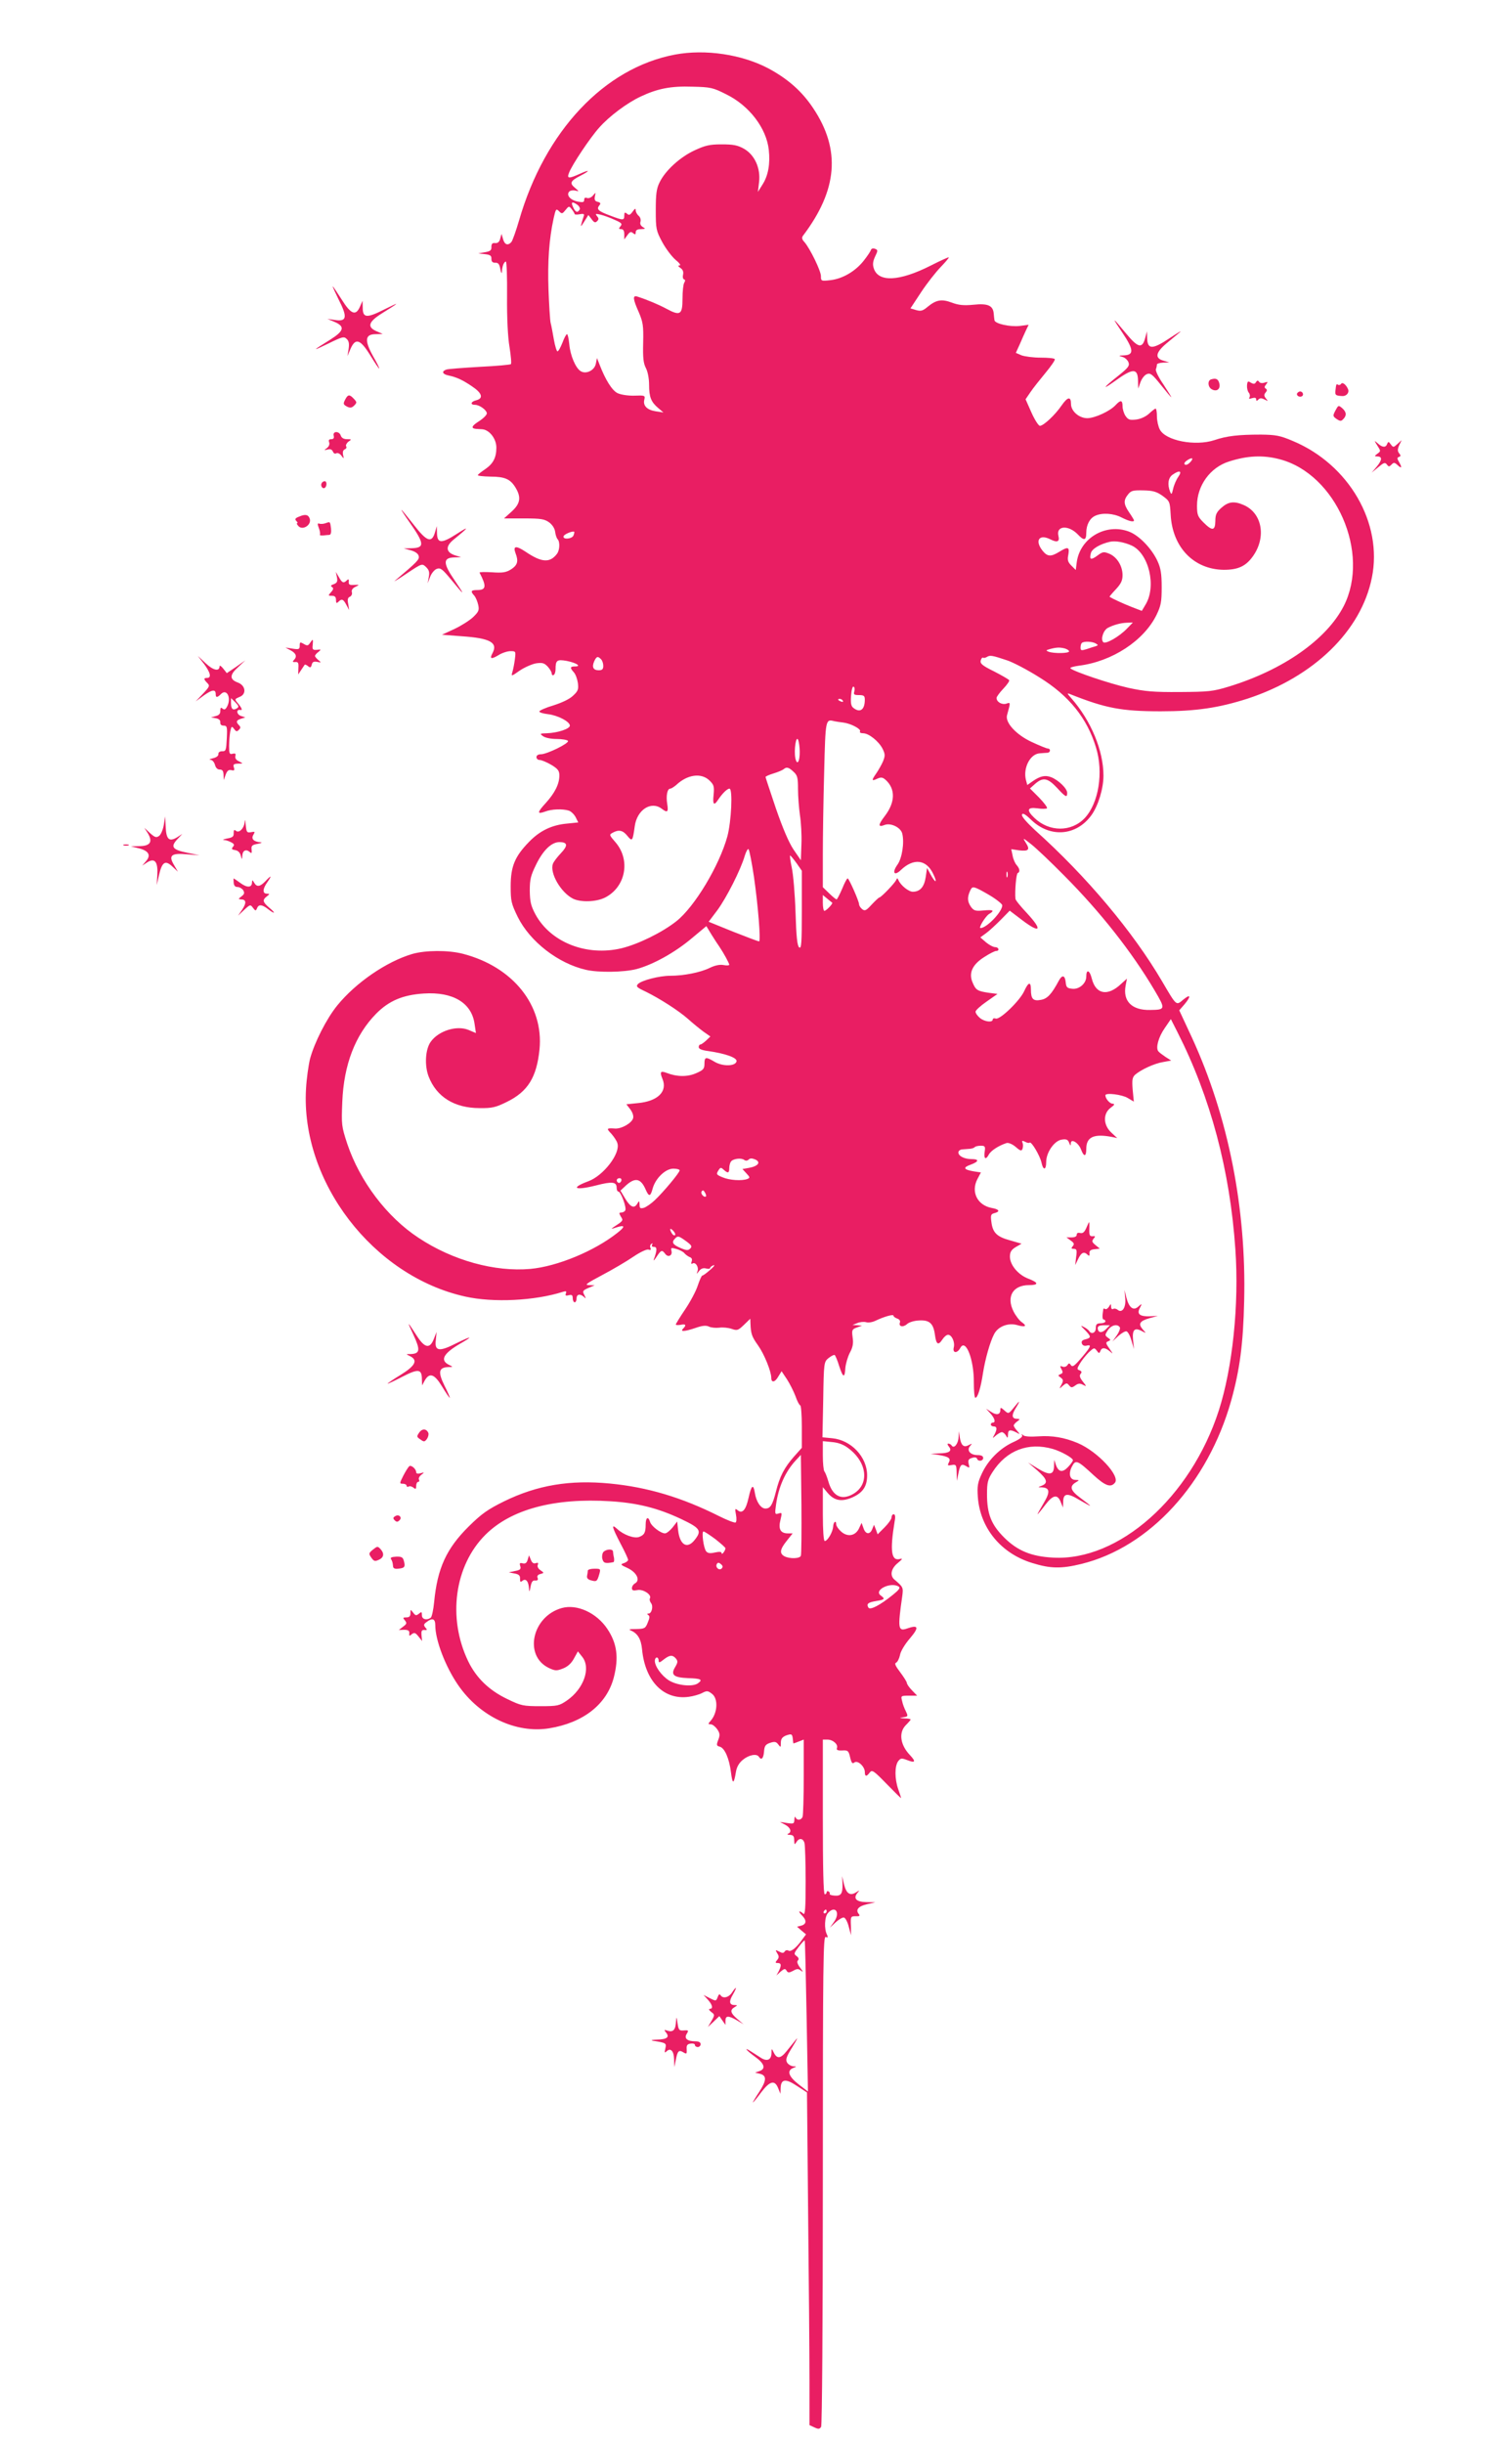 <?xml version="1.0" standalone="no"?>
<!DOCTYPE svg PUBLIC "-//W3C//DTD SVG 20010904//EN"
 "http://www.w3.org/TR/2001/REC-SVG-20010904/DTD/svg10.dtd">
<svg version="1.0" xmlns="http://www.w3.org/2000/svg"
 width="792pt" height="1280pt" viewBox="0 0 792 1280"
 preserveAspectRatio="xMidYMid meet">
<g transform="translate(0,1280) scale(0.1,-0.1)"
fill="#e91e63" stroke="none">
<path d="M3535 12514 c-370 -70 -681 -401 -816 -868 -16 -55 -34 -105 -40
-113 -18 -21 -36 -15 -44 15 l-8 27 -7 -25 c-4 -17 -13 -24 -26 -23 -15 2 -20
-4 -20 -20 1 -18 -6 -23 -34 -28 l-35 -6 35 -4 c28 -3 35 -8 34 -25 0 -14 6
-20 20 -20 16 1 22 -7 27 -34 4 -20 7 -26 8 -13 1 28 11 53 21 53 4 0 7 -82 6
-182 -1 -113 4 -215 13 -266 7 -45 11 -86 7 -89 -3 -3 -76 -10 -162 -14 -86
-5 -165 -11 -175 -14 -27 -9 -23 -24 9 -31 43 -9 74 -23 124 -57 53 -35 62
-63 23 -73 -29 -7 -34 -24 -7 -24 24 0 62 -28 62 -45 0 -8 -18 -26 -41 -41
-38 -24 -44 -37 -16 -40 7 0 22 -2 33 -2 38 -3 74 -50 74 -96 0 -53 -17 -85
-60 -114 -19 -13 -36 -26 -37 -30 -2 -4 27 -7 65 -8 77 0 105 -13 132 -57 31
-51 26 -84 -20 -126 l-40 -36 104 0 c90 0 108 -3 133 -21 17 -13 29 -32 31
-50 2 -16 8 -33 13 -38 13 -14 11 -58 -4 -77 -37 -48 -80 -45 -163 11 -51 34
-68 32 -54 -6 17 -43 11 -63 -22 -85 -27 -17 -45 -20 -101 -16 -37 2 -66 2
-65 -2 37 -71 35 -91 -12 -91 -33 0 -37 -6 -16 -29 8 -9 17 -31 21 -49 6 -28
2 -36 -27 -64 -18 -17 -62 -45 -98 -62 l-65 -30 104 -8 c148 -10 190 -33 161
-88 -17 -31 -7 -34 31 -11 19 12 47 21 63 21 28 0 28 -1 23 -42 -3 -24 -9 -54
-13 -67 -7 -24 -6 -24 38 7 25 17 64 34 85 38 34 5 44 2 62 -17 11 -12 21 -29
21 -36 0 -8 5 -11 10 -8 6 3 10 17 10 30 0 47 7 53 58 44 51 -10 80 -29 44
-29 -26 0 -28 -7 -6 -31 9 -10 18 -35 21 -56 4 -33 1 -42 -25 -66 -18 -18 -59
-37 -103 -51 -41 -12 -74 -27 -74 -32 0 -5 20 -11 45 -14 52 -6 115 -39 115
-60 0 -17 -64 -38 -120 -40 -37 -1 -39 -2 -21 -15 12 -9 42 -15 72 -15 29 0
56 -5 59 -10 8 -12 -110 -70 -142 -70 -14 0 -23 -6 -23 -15 0 -8 7 -15 17 -15
9 0 36 -11 60 -25 35 -21 43 -31 43 -56 0 -45 -24 -92 -71 -144 -46 -50 -47
-61 -3 -45 33 13 91 15 123 5 11 -3 28 -19 36 -34 l14 -28 -58 -6 c-80 -7
-143 -37 -200 -96 -74 -76 -96 -128 -96 -232 0 -78 3 -91 37 -161 64 -129 212
-244 358 -277 66 -15 197 -13 264 4 86 23 200 86 288 160 l78 65 26 -43 c14
-23 34 -53 43 -66 21 -31 50 -84 51 -93 0 -4 -13 -5 -29 -2 -20 4 -45 -1 -74
-15 -49 -24 -136 -41 -207 -41 -56 0 -149 -24 -168 -43 -12 -13 -7 -18 40 -40
75 -37 172 -99 223 -144 23 -21 59 -50 79 -65 l37 -26 -22 -21 c-13 -12 -26
-21 -31 -21 -4 0 -8 -6 -8 -14 0 -9 17 -16 48 -20 91 -13 154 -35 150 -54 -5
-26 -71 -28 -114 -3 -47 28 -54 27 -54 -10 0 -26 -6 -33 -43 -49 -45 -20 -100
-20 -154 1 -34 13 -38 6 -23 -31 28 -66 -25 -118 -131 -127 l-58 -6 21 -27
c12 -17 18 -35 14 -47 -8 -25 -60 -55 -94 -53 -45 3 -47 1 -20 -27 14 -16 29
-38 32 -50 17 -53 -73 -170 -152 -199 -97 -36 -71 -50 40 -22 85 22 108 19
108 -12 0 -11 4 -20 9 -20 13 0 45 -86 36 -99 -3 -6 -13 -11 -21 -11 -12 0
-12 -3 -2 -21 14 -21 13 -22 -39 -56 -14 -10 -12 -10 15 -1 47 15 49 5 5 -29
-120 -95 -314 -175 -454 -188 -186 -17 -408 44 -587 163 -166 109 -307 296
-373 492 -30 92 -31 99 -26 220 8 195 68 350 177 461 67 68 140 99 250 106
153 10 251 -49 266 -160 l7 -47 -38 16 c-62 26 -158 -4 -199 -62 -28 -39 -33
-123 -11 -181 41 -107 135 -166 267 -166 66 -1 85 4 142 32 111 54 157 129
172 275 23 231 -139 433 -401 501 -77 20 -197 19 -266 -1 -135 -40 -295 -150
-392 -269 -57 -70 -120 -195 -143 -280 -8 -33 -18 -103 -21 -156 -29 -486 351
-982 834 -1089 147 -33 365 -22 512 25 16 5 20 3 15 -9 -4 -11 0 -13 15 -9 16
4 21 1 21 -16 0 -11 5 -21 10 -21 6 0 10 9 10 20 0 23 19 26 39 8 11 -11 11
-9 2 10 -11 20 -9 24 21 37 l33 14 -30 1 c-25 0 -13 9 70 53 55 29 128 72 163
96 37 25 70 40 79 37 11 -4 14 -2 10 9 -4 8 -1 17 5 21 7 4 8 3 4 -4 -4 -7 -1
-12 10 -12 17 0 16 -18 -1 -65 -4 -11 2 -5 14 13 24 37 29 38 46 15 15 -20 39
-8 32 17 -4 16 -1 17 27 9 17 -5 36 -15 41 -22 6 -7 18 -16 27 -20 12 -4 15
-12 11 -23 -4 -11 -2 -15 4 -11 16 10 34 -18 27 -39 -6 -18 -6 -18 8 0 10 13
22 17 37 13 11 -3 21 -2 21 3 0 4 8 11 18 14 9 3 1 -8 -18 -24 -19 -17 -37
-30 -41 -30 -4 0 -14 -23 -24 -52 -9 -29 -39 -85 -66 -125 -27 -40 -49 -76
-49 -79 0 -4 11 -4 25 -2 27 6 32 -1 13 -20 -17 -17 7 -16 66 4 34 12 54 14
69 7 12 -6 36 -8 54 -6 18 3 47 0 65 -6 29 -10 34 -9 65 21 l33 32 1 -25 c2
-54 7 -69 40 -115 32 -45 69 -136 69 -170 0 -26 19 -24 36 6 l18 29 28 -42
c15 -23 35 -63 45 -89 9 -27 21 -48 25 -48 4 0 8 -50 8 -111 l0 -111 -41 -46
c-51 -58 -75 -104 -95 -185 -18 -70 -29 -87 -55 -87 -24 0 -48 36 -55 82 -8
49 -18 41 -33 -26 -14 -64 -33 -85 -57 -65 -14 11 -15 9 -9 -23 4 -20 3 -38
-2 -41 -5 -3 -44 12 -86 33 -195 98 -375 152 -573 171 -208 20 -379 -8 -553
-93 -87 -43 -118 -65 -186 -132 -117 -116 -164 -219 -181 -396 -4 -41 -12 -78
-18 -82 -22 -15 -46 -8 -46 13 0 19 -2 20 -16 8 -14 -11 -18 -10 -30 6 -14 18
-14 18 -14 -3 0 -16 -6 -22 -21 -22 -19 0 -20 -2 -8 -16 11 -14 10 -18 -10
-33 l-22 -17 28 1 c21 0 28 -5 27 -18 -2 -15 1 -16 13 -5 13 10 19 8 35 -12
l19 -24 -3 30 c-2 23 1 29 15 28 15 -2 16 1 5 13 -10 12 -9 18 7 29 30 23 45
17 45 -17 0 -78 53 -217 120 -314 113 -164 303 -254 476 -226 179 29 302 125
339 266 27 105 17 179 -34 255 -56 84 -159 131 -238 109 -155 -43 -201 -248
-70 -313 34 -16 42 -17 75 -4 24 9 44 26 58 52 l21 38 23 -29 c46 -58 8 -167
-80 -228 -41 -28 -49 -30 -139 -30 -90 0 -101 2 -173 37 -97 46 -164 112 -206
199 -109 227 -71 500 90 661 134 134 361 195 657 176 142 -9 248 -36 369 -93
101 -48 109 -61 71 -109 -39 -50 -78 -28 -87 50 l-5 46 -24 -31 c-14 -17 -31
-31 -40 -31 -22 0 -71 37 -78 60 -10 32 -23 23 -23 -14 0 -42 -7 -55 -35 -65
-25 -9 -81 11 -114 42 -33 30 -28 11 17 -76 22 -41 40 -80 40 -86 0 -5 -10
-13 -22 -17 -20 -6 -18 -9 20 -26 48 -23 67 -64 38 -80 -9 -5 -16 -16 -16 -25
0 -12 7 -14 29 -10 30 6 77 -25 65 -44 -3 -5 0 -16 6 -24 13 -16 4 -55 -13
-55 -8 0 -9 -3 -1 -8 8 -5 7 -16 -3 -39 -12 -31 -17 -33 -61 -34 -34 0 -42 -2
-27 -8 35 -15 53 -45 58 -98 16 -168 114 -267 245 -249 23 3 55 12 70 20 25
13 30 12 51 -4 34 -25 30 -101 -7 -142 -14 -16 -14 -18 1 -18 9 0 24 -12 34
-26 14 -21 15 -31 5 -56 -10 -26 -9 -31 8 -35 26 -7 50 -62 59 -136 8 -63 15
-62 26 5 4 24 16 46 36 62 31 26 73 34 84 16 13 -20 24 -9 27 27 2 30 8 38 32
46 24 8 32 6 43 -9 12 -16 13 -16 13 9 0 20 7 30 26 38 31 11 34 9 37 -20 1
-11 2 -21 3 -21 2 0 14 4 28 10 l26 10 0 -194 c0 -107 -3 -201 -6 -210 -7 -19
-30 -21 -37 -3 -3 6 -6 1 -6 -12 -1 -22 -4 -23 -38 -18 l-38 6 28 -15 c28 -15
36 -39 15 -47 -7 -3 -3 -6 10 -6 17 -1 22 -7 22 -28 1 -24 2 -25 11 -11 14 25
36 22 43 -4 3 -13 6 -104 6 -202 0 -140 -3 -177 -12 -168 -7 7 -16 12 -20 12
-4 0 1 -9 12 -20 26 -26 25 -46 -2 -54 l-23 -6 23 -20 24 -20 -20 -27 c-30
-43 -59 -66 -72 -58 -7 4 -16 2 -20 -5 -6 -9 -12 -9 -29 0 -20 10 -21 10 -10
-9 10 -15 10 -23 0 -35 -11 -13 -11 -16 3 -16 19 0 20 -13 5 -43 l-12 -22 22
20 c19 16 24 17 31 5 7 -12 13 -12 34 -1 21 12 28 12 43 0 11 -9 10 -4 -5 15
-15 20 -19 33 -13 39 7 7 5 14 -6 23 -16 11 -15 15 11 49 15 20 29 35 31 33 2
-2 6 -180 10 -397 l7 -394 -48 37 c-53 41 -64 72 -30 86 20 8 20 9 1 9 -11 1
-25 9 -32 19 -9 16 -5 30 28 83 22 35 30 53 19 39 -11 -14 -34 -42 -50 -62
-32 -40 -51 -41 -68 -5 -10 21 -11 21 -11 -6 -1 -35 -24 -44 -56 -23 -14 9
-36 23 -50 32 -43 28 -27 7 20 -27 49 -35 58 -63 23 -75 l-23 -8 25 -6 c37 -9
36 -35 -4 -96 -20 -30 -34 -54 -32 -54 2 0 22 24 44 54 46 60 71 65 89 18 l11
-27 1 31 c2 47 26 50 86 10 l52 -34 6 -639 c4 -351 7 -743 7 -871 l0 -232 26
-12 c21 -10 27 -9 35 3 5 8 9 539 9 1293 0 1141 2 1278 15 1272 12 -4 13 -2 7
12 -16 30 -13 95 5 114 38 42 66 2 32 -46 l-22 -31 31 29 c17 15 36 26 43 24
8 -3 19 -24 25 -49 l12 -44 -1 50 c-2 48 -1 50 25 50 21 -1 24 2 16 12 -18 22
-1 41 44 51 l43 10 -48 1 c-52 1 -69 19 -46 48 13 15 12 15 -7 3 -32 -20 -51
-6 -63 42 l-10 43 2 -40 c1 -52 -7 -65 -42 -62 -16 1 -27 5 -25 9 2 4 0 9 -6
13 -5 3 -10 1 -10 -4 0 -6 -4 -11 -10 -11 -7 0 -10 142 -10 405 l0 405 24 0
c29 0 57 -25 50 -44 -4 -10 3 -14 27 -13 30 2 34 -1 42 -36 7 -30 12 -35 22
-27 17 14 55 -21 55 -50 0 -25 9 -25 26 -2 12 15 20 10 89 -61 41 -42 75 -76
75 -73 0 2 -7 23 -15 46 -19 54 -19 120 -1 146 13 17 18 18 47 7 43 -17 48 -9
16 25 -52 54 -61 119 -22 158 14 14 25 27 25 29 0 3 -15 6 -32 6 -29 2 -30 2
-7 6 26 4 26 5 14 31 -8 15 -17 39 -20 55 -7 26 -6 27 36 27 l43 0 -27 28
c-15 15 -27 33 -27 39 0 5 -16 31 -35 56 -25 33 -31 46 -21 50 7 3 16 21 20
39 3 20 26 58 53 89 49 58 44 72 -18 50 -45 -15 -47 3 -23 170 6 46 5 48 -41
87 -25 21 -18 58 18 87 24 20 27 25 11 21 -46 -13 -53 43 -28 196 5 25 3 38
-5 38 -6 0 -11 -7 -11 -16 0 -9 -16 -32 -36 -52 l-37 -37 -9 25 -10 25 -9 -22
c-12 -31 -35 -29 -46 4 l-10 28 -14 -30 c-19 -39 -61 -46 -95 -14 -13 12 -24
28 -24 36 0 24 -15 13 -16 -12 -2 -28 -29 -75 -44 -75 -6 0 -10 56 -10 141 l0
141 25 -30 c35 -41 73 -48 129 -24 56 25 78 58 78 116 0 96 -83 184 -182 194
l-52 5 4 197 c3 196 4 198 28 218 14 11 28 18 32 16 4 -3 15 -29 24 -59 20
-61 29 -64 32 -8 2 21 12 56 23 78 16 29 20 50 15 82 -5 38 -3 42 22 51 l27
10 -25 2 -25 1 25 10 c13 6 34 8 46 5 13 -4 35 0 51 8 44 21 93 35 93 26 0 -5
9 -11 19 -15 11 -3 18 -12 15 -20 -9 -22 16 -28 37 -9 11 10 38 18 64 19 54 3
74 -16 82 -74 7 -52 17 -59 39 -26 9 14 22 25 30 25 19 0 37 -38 30 -66 -8
-31 18 -33 34 -3 28 52 72 -60 71 -181 0 -44 3 -80 8 -80 12 0 28 50 40 130
12 75 37 163 58 203 20 40 73 61 120 48 44 -13 55 -6 25 15 -12 8 -32 34 -43
56 -39 77 -4 138 81 138 52 0 51 13 -4 34 -53 20 -96 72 -96 115 0 24 7 36 30
50 l31 18 -59 17 c-70 19 -92 40 -99 96 -5 36 -3 42 16 47 31 8 26 20 -14 27
-75 14 -110 83 -76 150 l19 36 -39 6 c-52 9 -57 20 -14 35 43 16 45 29 4 29
-38 0 -69 16 -69 35 0 8 10 16 23 16 12 1 29 2 39 3 9 1 20 4 24 9 4 4 18 7
32 7 21 0 24 -4 20 -30 -6 -38 5 -47 21 -17 11 21 51 47 93 61 10 3 30 -5 48
-20 25 -22 31 -23 36 -10 3 9 4 23 0 31 -4 12 -2 13 13 6 10 -6 21 -8 24 -5 9
9 54 -68 62 -103 9 -44 25 -42 25 2 0 50 43 112 82 117 23 4 32 0 38 -16 7
-18 9 -18 9 -3 1 27 41 2 54 -34 15 -39 27 -37 27 5 0 62 40 80 134 62 l28 -6
-31 29 c-43 40 -44 100 -3 130 20 15 23 20 10 21 -15 0 -38 27 -38 44 0 15 88
4 117 -14 l32 -19 -6 62 c-4 52 -2 65 13 79 32 27 99 58 145 66 l44 8 -30 19
c-16 11 -34 24 -38 30 -14 18 1 74 34 121 l32 47 35 -69 c173 -341 275 -724
303 -1138 20 -288 -15 -620 -87 -843 -147 -455 -525 -790 -869 -770 -113 6
-186 36 -256 106 -67 67 -89 123 -89 226 0 61 4 77 29 116 73 114 187 158 316
121 44 -13 105 -47 105 -59 0 -5 -11 -20 -25 -35 -29 -31 -50 -28 -64 10 l-9
27 -1 -33 c-1 -46 -23 -50 -84 -13 l-52 32 48 -41 c52 -46 58 -66 25 -80 -23
-9 -23 -9 -2 -9 44 -2 46 -24 10 -84 -19 -32 -33 -57 -31 -57 1 0 20 22 40 49
41 54 65 58 82 13 l11 -27 1 31 c1 45 22 47 85 9 31 -18 56 -32 56 -30 0 2
-23 20 -50 40 -53 39 -60 61 -25 82 20 12 20 12 -2 13 -29 0 -38 32 -18 70 19
37 28 34 113 -45 61 -56 90 -67 112 -40 29 35 -91 164 -195 208 -69 29 -134
40 -205 35 -43 -3 -73 -1 -81 6 -9 8 -10 8 -5 -1 4 -7 -14 -21 -48 -36 -69
-32 -131 -94 -163 -164 -22 -47 -25 -66 -21 -123 12 -162 121 -295 284 -345
96 -30 153 -31 259 -5 357 88 662 422 784 855 45 162 63 296 68 522 12 485
-83 964 -273 1378 l-67 144 27 31 c36 43 33 57 -6 25 -38 -32 -34 -35 -111 96
-152 259 -394 548 -666 792 -45 42 -71 72 -68 81 4 10 18 2 49 -28 99 -95 236
-84 315 25 36 50 63 140 63 207 0 131 -65 288 -169 406 -22 25 -23 28 -6 21
186 -74 269 -90 475 -90 185 0 304 18 454 66 348 114 596 355 652 634 58 285
-120 593 -415 716 -66 28 -88 32 -166 33 -119 0 -179 -7 -244 -29 -100 -33
-256 -3 -286 56 -8 15 -15 46 -15 69 0 22 -3 40 -7 40 -4 0 -19 -12 -34 -26
-16 -15 -43 -28 -67 -31 -33 -4 -42 -2 -56 18 -9 13 -16 36 -16 51 0 33 -10
35 -36 7 -29 -32 -109 -69 -149 -69 -43 0 -85 37 -85 74 0 41 -17 39 -49 -7
-34 -50 -95 -107 -114 -107 -7 0 -27 31 -44 69 l-31 70 26 38 c14 21 50 66 79
101 29 35 51 67 48 71 -2 5 -36 8 -74 8 -38 0 -83 6 -100 12 l-30 13 21 46
c11 26 26 59 33 74 l13 27 -46 -6 c-53 -6 -131 12 -133 30 -1 7 -3 23 -4 36
-4 41 -31 53 -106 45 -52 -5 -78 -2 -113 11 -53 20 -82 15 -126 -21 -26 -22
-36 -25 -61 -18 l-30 9 56 85 c31 47 77 105 101 130 24 25 44 48 44 52 0 3
-44 -17 -97 -44 -163 -82 -272 -87 -296 -14 -7 21 -5 37 7 63 15 31 15 34 -1
40 -10 4 -19 1 -21 -6 -2 -7 -18 -31 -36 -54 -43 -56 -110 -96 -174 -104 -51
-6 -52 -5 -52 21 0 28 -58 146 -87 179 -12 12 -14 22 -8 31 183 241 200 452
54 670 -58 87 -130 151 -231 206 -140 75 -333 104 -493 74z m269 -208 c121
-59 211 -178 223 -291 8 -73 -3 -134 -32 -180 l-25 -40 6 51 c9 73 -23 143
-79 175 -34 19 -56 23 -118 23 -63 0 -86 -6 -142 -32 -75 -35 -152 -105 -182
-167 -16 -32 -20 -60 -20 -145 0 -100 2 -108 34 -168 19 -35 51 -77 70 -93 20
-16 29 -29 21 -29 -10 0 -9 -4 5 -14 12 -8 16 -20 13 -34 -3 -12 -1 -23 5 -25
7 -2 7 -8 1 -18 -5 -8 -9 -45 -9 -84 0 -83 -12 -91 -84 -52 -41 22 -100 47
-153 64 -25 8 -23 -13 8 -82 22 -52 25 -70 23 -159 -2 -79 1 -108 14 -133 10
-19 17 -55 17 -88 0 -64 10 -90 48 -122 l27 -23 -40 6 c-46 7 -68 30 -60 61 5
22 3 23 -52 21 -33 -1 -71 5 -88 13 -29 14 -64 70 -95 151 l-13 33 -6 -30 c-7
-35 -51 -56 -79 -39 -27 16 -55 83 -60 141 -3 29 -8 53 -12 53 -4 0 -15 -20
-24 -45 -10 -25 -21 -45 -26 -45 -4 0 -13 28 -19 63 -6 34 -13 73 -17 87 -3
14 -8 93 -11 175 -5 145 3 262 27 372 11 49 13 52 28 37 15 -15 17 -15 34 6
18 22 19 22 33 4 8 -10 15 -22 15 -25 0 -3 12 -4 27 -1 20 4 25 1 21 -9 -3 -8
-8 -25 -12 -39 -6 -20 -3 -18 14 9 l22 35 17 -22 c13 -18 19 -20 29 -10 9 9 9
15 -1 26 -10 13 -8 14 18 8 17 -4 50 -16 74 -27 37 -16 42 -21 31 -34 -10 -12
-10 -15 4 -15 11 0 16 -9 16 -27 l0 -27 16 22 c13 18 19 21 30 11 11 -9 14 -8
14 5 0 11 9 16 28 16 23 1 25 2 9 11 -11 7 -16 17 -12 28 3 10 -1 24 -10 31
-8 7 -15 20 -15 28 0 12 -4 11 -16 -6 -13 -18 -19 -21 -30 -11 -11 9 -14 7
-14 -10 0 -26 -6 -26 -74 0 -62 23 -73 33 -57 53 9 10 7 15 -8 19 -15 3 -18
11 -15 28 5 23 5 23 -10 5 -8 -10 -22 -16 -31 -13 -10 4 -15 1 -15 -10 0 -12
-7 -14 -32 -9 -39 7 -63 33 -47 52 5 6 20 9 32 6 22 -5 21 -5 -2 15 -29 24
-23 36 30 63 52 27 50 34 -3 10 -60 -27 -70 -26 -57 6 15 40 110 183 158 236
53 60 146 129 216 162 89 42 159 56 272 52 95 -2 108 -5 177 -40z m-779 -579
c10 -8 15 -19 11 -25 -11 -18 -22 -14 -34 13 -13 28 -5 32 23 12z m3678 -1332
c295 -77 476 -491 336 -768 -90 -176 -318 -336 -604 -423 -82 -25 -105 -27
-255 -28 -138 -1 -182 3 -270 22 -98 22 -285 85 -303 102 -5 4 16 10 45 14
174 22 340 131 406 266 23 48 27 67 27 145 0 71 -5 100 -22 137 -30 65 -96
134 -149 154 -121 46 -257 -33 -274 -161 l-5 -40 -23 23 c-18 18 -22 29 -16
57 7 41 -1 44 -48 15 -44 -27 -62 -25 -87 6 -42 53 -18 89 40 60 37 -19 51
-13 43 18 -13 54 53 58 102 7 32 -34 44 -32 44 9 0 41 18 76 47 89 37 17 95
13 138 -9 37 -19 65 -26 65 -15 0 2 -11 21 -25 41 -30 44 -31 64 -6 95 16 20
26 22 80 21 51 -1 70 -7 101 -29 37 -27 38 -30 42 -98 9 -171 121 -287 278
-289 76 0 117 19 155 74 69 100 45 225 -52 266 -49 21 -79 17 -115 -15 -26
-23 -32 -36 -32 -70 -1 -51 -16 -53 -62 -7 -30 30 -34 40 -34 88 0 105 69 200
167 231 96 31 179 35 266 12z m-468 -15 c-10 -11 -22 -17 -28 -13 -6 4 -3 12
8 20 28 20 41 16 20 -7z m-63 -77 c-11 -16 -23 -44 -27 -63 -7 -30 -9 -32 -16
-15 -15 38 -10 73 13 89 37 26 52 20 30 -11z m-3168 -307 c-7 -19 -58 -23 -52
-4 4 11 48 29 56 23 1 -1 0 -10 -4 -19z m2924 -53 c90 -42 131 -214 72 -310
l-19 -32 -52 20 c-44 17 -107 46 -117 54 -1 1 14 19 33 39 27 29 35 46 35 74
0 48 -29 95 -69 112 -29 12 -35 11 -62 -9 -35 -26 -44 -22 -35 12 5 23 50 49
101 60 27 6 73 -2 113 -20z m-24 -434 c-41 -43 -113 -84 -125 -72 -15 15 0 62
24 75 31 16 68 26 101 27 l30 1 -30 -31z m-164 -79 c13 -8 13 -9 0 -14 -8 -2
-30 -9 -47 -15 -29 -9 -33 -8 -33 8 0 10 3 21 7 24 9 10 56 8 73 -3z m-162
-26 c12 -4 22 -10 22 -15 0 -11 -80 -12 -107 -2 -16 6 -15 8 7 14 33 9 51 10
78 3z m-303 -62 c33 -11 109 -51 169 -89 156 -96 251 -215 297 -368 40 -130
14 -291 -59 -369 -70 -74 -186 -74 -264 1 -43 41 -37 57 16 50 24 -4 46 -3 50
0 4 4 -15 29 -41 56 l-48 48 28 25 c41 35 65 30 113 -21 46 -50 54 -54 54 -27
0 23 -46 67 -84 82 -32 12 -58 6 -98 -22 l-27 -19 -7 26 c-16 63 22 137 72
140 16 1 35 3 42 3 15 2 16 22 1 22 -6 0 -43 15 -84 34 -82 38 -141 102 -130
141 19 69 19 68 -4 60 -23 -7 -51 9 -51 30 0 6 16 28 36 49 19 20 33 40 30 44
-2 4 -38 25 -79 46 -61 30 -74 41 -70 57 3 10 8 17 12 15 4 -3 13 -1 21 4 16
10 27 8 105 -18z m-2127 6 c7 -7 12 -22 12 -35 0 -18 -6 -23 -24 -23 -29 0
-37 17 -23 48 12 25 18 27 35 10z m1327 -169 c-5 -16 -1 -19 24 -19 26 0 31
-4 31 -24 0 -53 -25 -71 -60 -43 -12 9 -15 26 -12 64 2 30 8 50 13 47 6 -3 7
-14 4 -25z m-60 -49 c3 -6 -1 -7 -9 -4 -18 7 -21 14 -7 14 6 0 13 -4 16 -10z
m3 -114 c39 -5 94 -34 87 -46 -4 -6 4 -10 16 -10 30 0 82 -42 102 -81 14 -29
14 -37 2 -67 -8 -18 -24 -46 -35 -62 -26 -37 -25 -42 5 -28 20 9 28 8 44 -6
52 -47 51 -117 -4 -189 -36 -47 -37 -61 -1 -47 32 12 84 -13 92 -45 12 -47 -1
-130 -25 -163 -30 -42 -17 -62 18 -28 66 63 133 56 169 -20 25 -51 12 -51 -15
-1 l-17 32 -7 -48 c-8 -52 -29 -76 -67 -77 -22 0 -63 32 -76 61 -5 12 -7 12
-12 0 -8 -17 -79 -91 -88 -91 -3 0 -21 -17 -40 -37 -29 -32 -36 -35 -50 -24
-9 7 -16 19 -16 25 0 16 -53 136 -60 136 -4 0 -17 -25 -29 -55 -13 -30 -26
-55 -29 -55 -3 0 -21 14 -39 32 l-33 32 0 170 c0 94 3 289 7 433 7 279 7 278
54 266 10 -2 30 -5 47 -7z m-229 -151 c1 -54 -14 -77 -23 -35 -8 43 4 122 15
95 4 -11 8 -38 8 -60z m-32 -107 c20 -18 23 -31 23 -90 0 -38 5 -99 10 -136 6
-37 10 -106 8 -152 l-3 -85 -39 57 c-25 38 -56 111 -92 215 -29 87 -54 161
-54 164 0 3 19 12 43 19 23 7 46 17 52 22 15 13 27 10 52 -14z m-442 -44 c24
-23 27 -31 23 -75 -6 -54 2 -61 25 -25 21 31 46 56 58 56 18 0 10 -172 -11
-250 -42 -153 -172 -370 -268 -445 -75 -59 -200 -120 -287 -141 -183 -43 -370
31 -450 177 -24 45 -29 66 -30 124 0 60 5 80 33 137 37 76 81 118 122 118 44
0 46 -18 8 -58 -20 -21 -38 -45 -42 -56 -17 -48 41 -149 105 -182 40 -20 122
-18 169 6 107 55 134 195 55 288 -34 39 -35 41 -16 51 32 18 54 13 77 -16 26
-32 28 -28 39 51 12 85 85 133 141 91 30 -23 36 -18 29 25 -7 42 0 80 16 80 5
0 19 9 31 19 58 55 130 65 173 25z m1861 -501 c187 -188 352 -397 471 -598 59
-100 59 -103 -23 -104 -95 -2 -143 46 -128 127 l7 37 -30 -27 c-70 -67 -133
-56 -154 27 -11 45 -29 52 -29 11 0 -36 -37 -68 -73 -64 -28 3 -32 7 -35 36
-4 36 -19 38 -36 6 -38 -71 -60 -94 -93 -100 -41 -8 -53 4 -53 54 0 43 -13 40
-35 -8 -23 -51 -128 -152 -149 -144 -9 3 -16 1 -16 -5 0 -17 -43 -12 -67 8
-13 11 -23 25 -23 33 0 7 26 31 58 53 l57 40 -47 6 c-59 9 -67 14 -84 55 -21
49 0 94 63 133 26 17 54 31 61 31 19 0 14 20 -5 20 -10 0 -31 11 -48 25 l-30
26 30 22 c17 12 51 44 77 70 l47 48 67 -51 c93 -70 106 -52 26 35 -34 36 -63
71 -63 78 -4 39 4 133 12 135 13 5 11 23 -6 42 -8 9 -18 31 -21 50 l-7 33 41
-6 c50 -6 59 3 35 40 -17 27 -16 27 27 -7 25 -19 104 -94 176 -167z m-1627 -3
c22 -152 37 -340 27 -340 -4 0 -65 23 -136 51 l-128 52 46 61 c47 64 122 211
143 284 7 23 16 39 20 35 4 -4 17 -69 28 -143z m224 69 l27 -39 0 -206 c0
-173 -2 -205 -14 -195 -10 8 -15 56 -19 184 -3 94 -12 200 -20 235 -7 34 -11
62 -8 62 3 -1 18 -19 34 -41z m1104 -71 c-3 -7 -5 -2 -5 12 0 14 2 19 5 13 2
-7 2 -19 0 -25z m-79 -105 c28 -18 52 -38 52 -44 0 -34 -82 -119 -114 -119
-12 0 25 60 44 73 32 19 24 24 -29 19 -42 -4 -50 -1 -65 19 -19 28 -20 49 -5
83 10 22 14 23 38 13 14 -6 50 -26 79 -44z m-839 -30 c6 -4 -31 -43 -41 -43
-4 0 -8 19 -8 42 l0 41 23 -19 c12 -10 24 -20 26 -21z m-437 -1345 c7 7 17 7
34 0 31 -14 16 -35 -33 -44 l-34 -6 21 -23 c19 -20 19 -23 5 -29 -29 -11 -94
-7 -131 9 -31 13 -33 16 -22 34 11 18 14 19 28 6 23 -21 30 -19 30 8 0 12 4
27 8 33 10 16 54 22 70 10 8 -6 17 -5 24 2z m-362 -57 c0 -12 -86 -115 -131
-157 -19 -18 -44 -35 -56 -39 -19 -5 -23 -3 -23 17 -1 20 -2 21 -11 6 -16 -29
-36 -21 -64 25 l-25 42 30 28 c47 42 76 36 101 -20 18 -42 26 -41 38 4 15 53
67 103 108 103 18 0 33 -4 33 -9z m-306 -56 c-4 -8 -10 -12 -15 -9 -14 8 -10
24 6 24 9 0 12 -6 9 -15z m444 -80 c-9 -9 -30 14 -23 25 6 9 10 8 17 -4 6 -10
8 -19 6 -21z m-162 -203 c-4 -3 -11 0 -16 8 -15 24 -11 33 6 15 9 -9 13 -19
10 -23z m80 -70 c-11 -11 -19 -11 -48 1 -45 19 -52 31 -32 51 14 15 19 14 54
-11 32 -23 37 -30 26 -41z m829 -1047 c98 -74 110 -188 25 -238 -61 -36 -109
-13 -131 65 -7 24 -16 47 -21 53 -4 5 -8 42 -8 83 l0 75 50 -5 c33 -3 61 -14
85 -33z m-250 -562 c-5 -16 -59 -17 -86 -3 -27 15 -24 36 12 81 l31 39 -25 0
c-39 0 -51 23 -39 70 9 38 9 40 -10 34 -19 -6 -20 -3 -13 47 13 92 48 172 104
232 l26 28 3 -258 c1 -142 0 -263 -3 -270z m-448 87 c29 -23 53 -44 53 -48 0
-12 -20 -38 -20 -26 0 8 -11 9 -35 4 -25 -6 -38 -4 -46 6 -14 17 -25 104 -14
104 5 0 32 -18 62 -40z m33 -154 c-13 -13 -35 7 -25 24 5 8 11 8 21 -1 10 -8
12 -15 4 -23z m928 -95 c9 -6 1 -17 -30 -42 -69 -56 -120 -82 -129 -68 -12 20
-2 28 42 35 43 7 47 11 22 29 -38 28 53 73 95 46z m-1167 -377 c10 -13 10 -20
-5 -45 -24 -40 -7 -54 68 -57 68 -2 79 -8 52 -27 -27 -20 -108 -12 -152 15
-38 24 -74 73 -74 103 0 9 5 17 10 17 6 0 10 -7 10 -16 0 -13 5 -12 26 5 32
25 47 26 65 5z m789 -1324 c0 -5 -5 -10 -11 -10 -5 0 -7 5 -4 10 3 6 8 10 11
10 2 0 4 -4 4 -10z"/>
<path d="M1775 11229 c46 -90 41 -114 -19 -105 l-41 6 38 -16 c55 -24 49 -47
-22 -92 -98 -61 -100 -64 -13 -22 75 37 84 39 98 25 12 -11 14 -26 10 -53 l-6
-37 16 38 c26 59 51 51 103 -33 23 -38 45 -70 47 -70 3 0 -11 29 -32 65 -46
83 -42 115 14 115 l37 1 -32 14 c-51 22 -44 49 26 93 98 61 100 64 15 22 -93
-47 -114 -46 -114 9 l-1 36 -13 -30 c-22 -51 -47 -42 -96 36 -24 38 -45 69
-47 69 -2 0 13 -32 32 -71z"/>
<path d="M5879 11058 c60 -89 62 -117 8 -119 -29 -1 -29 -2 -8 -8 13 -3 27
-16 32 -28 7 -19 -1 -29 -56 -73 -76 -60 -87 -77 -17 -27 96 70 122 71 123 3
l1 -41 12 34 c7 19 22 38 34 42 18 7 29 -2 72 -56 29 -36 53 -65 55 -65 2 0
-17 30 -41 67 -25 36 -43 72 -39 80 3 8 5 19 5 24 0 5 15 9 33 10 l32 1 -30 9
c-47 13 -42 42 13 89 26 21 58 49 72 60 14 12 -10 -2 -52 -30 -91 -61 -117
-61 -119 -2 l-1 37 -10 -37 c-15 -55 -38 -49 -99 25 -75 90 -78 91 -20 5z"/>
<path d="M6343 10813 c-19 -7 -16 -41 5 -52 26 -14 46 2 39 31 -6 24 -18 29
-44 21z"/>
<path d="M6532 10782 c-1 -14 3 -31 9 -38 6 -7 8 -18 4 -25 -5 -8 -1 -9 14 -4
14 4 21 2 21 -6 0 -10 3 -10 12 -1 8 8 16 8 32 0 19 -10 20 -10 7 5 -10 13
-11 20 -2 31 9 10 9 16 1 21 -8 5 -7 11 2 22 11 14 10 15 -9 9 -12 -4 -24 -2
-28 5 -6 8 -10 7 -16 -2 -6 -11 -13 -11 -27 -3 -15 10 -18 8 -20 -14z"/>
<path d="M7025 10790 c-4 -6 -11 -8 -16 -5 -9 6 -10 5 -14 -32 -2 -22 1 -25
35 -27 21 -2 38 16 32 34 -10 25 -30 41 -37 30z"/>
<path d="M6795 10741 c-7 -12 12 -24 25 -16 11 7 4 25 -10 25 -5 0 -11 -4 -15
-9z"/>
<path d="M1810 10711 c-14 -26 -13 -29 9 -41 15 -7 24 -6 36 6 15 15 15 18 -1
35 -22 24 -31 24 -44 0z"/>
<path d="M6995 10650 c-14 -27 -14 -30 6 -44 18 -12 24 -13 35 -1 19 19 17 38
-6 58 -19 16 -20 15 -35 -13z"/>
<path d="M1748 10518 c3 -12 -1 -18 -13 -18 -12 0 -15 -5 -11 -16 4 -10 -1
-22 -11 -30 -17 -12 -16 -13 3 -8 14 4 23 0 28 -11 3 -9 11 -13 17 -9 7 4 19
-1 27 -12 14 -18 14 -18 9 4 -3 15 0 25 9 29 8 3 11 10 7 16 -3 5 2 16 12 24
18 12 17 13 -7 13 -18 0 -29 7 -33 19 -8 25 -44 24 -37 -1z"/>
<path d="M7215 10466 c18 -28 18 -29 0 -42 -16 -12 -16 -14 -3 -14 29 0 29
-17 1 -52 l-28 -33 34 28 c30 25 36 27 46 14 9 -12 12 -12 24 0 11 12 16 12
32 -3 22 -20 24 -13 7 17 -11 18 -10 23 0 26 10 4 10 8 1 19 -9 11 -9 21 0 42
l13 27 -22 -20 c-21 -19 -22 -19 -35 -2 -11 15 -13 16 -19 2 -7 -20 -25 -19
-49 3 -20 17 -20 17 -2 -12z"/>
<path d="M1685 10270 c-8 -13 4 -32 16 -25 12 8 12 35 0 35 -6 0 -13 -4 -16
-10z"/>
<path d="M2143 10068 c81 -115 83 -137 13 -139 l-41 -1 37 -10 c22 -6 38 -17
41 -29 5 -19 -5 -29 -123 -129 -14 -11 12 4 58 35 82 55 83 55 103 36 16 -15
20 -27 15 -53 l-6 -33 13 34 c7 19 23 38 35 42 19 7 29 -1 73 -54 74 -90 78
-91 21 -7 -62 90 -63 119 -3 121 l36 1 -32 10 c-48 16 -51 47 -6 83 79 64 85
74 17 30 -82 -53 -104 -52 -105 4 l-1 36 -9 -31 c-17 -60 -43 -51 -111 37 -34
43 -63 79 -65 79 -2 0 16 -28 40 -62z"/>
<path d="M1568 10095 c-22 -8 -25 -14 -16 -23 7 -7 9 -12 4 -12 -4 0 0 -7 8
-16 22 -22 67 6 59 38 -7 23 -23 27 -55 13z"/>
<path d="M1705 10060 c-11 -4 -26 -5 -33 -2 -9 3 -10 -2 -2 -23 6 -15 8 -30 6
-34 -3 -4 5 -6 17 -5 12 1 27 3 33 3 7 1 10 14 8 33 -5 38 -4 37 -29 28z"/>
<path d="M1765 9777 c4 -22 1 -29 -16 -36 -16 -5 -19 -10 -10 -15 9 -6 8 -13
-5 -27 -16 -18 -16 -19 4 -19 16 0 22 -6 22 -22 0 -17 3 -19 12 -10 18 18 26
15 42 -15 l15 -28 -5 32 c-5 24 -2 34 9 38 8 4 13 14 10 24 -3 11 4 21 19 28
22 11 22 11 -7 10 -24 -2 -30 2 -28 17 1 13 -2 15 -10 7 -17 -17 -25 -14 -42
17 l-16 27 6 -28z"/>
<path d="M1624 9433 c-10 -15 -15 -16 -33 -5 -19 11 -21 10 -21 -9 0 -19 -4
-21 -37 -16 l-38 6 28 -15 c29 -16 34 -33 16 -51 -8 -8 -6 -11 7 -10 15 2 19
-4 17 -31 l-1 -34 16 24 c8 12 17 25 18 27 2 2 10 -1 18 -8 11 -9 15 -7 19 8
3 15 11 18 28 15 22 -5 23 -4 7 9 -10 8 -18 18 -18 22 0 4 8 14 18 21 15 13
15 14 -8 11 -22 -2 -25 2 -22 26 3 32 1 33 -14 10z"/>
<path d="M1068 9324 c34 -45 41 -74 17 -74 -19 0 -19 -7 1 -27 14 -14 12 -19
-23 -56 l-38 -40 44 32 c44 31 61 32 61 5 0 -18 8 -18 27 1 31 32 57 -21 32
-66 -8 -15 -14 -17 -23 -10 -9 8 -12 5 -12 -11 1 -15 -7 -24 -24 -28 l-25 -7
25 -4 c16 -3 25 -10 24 -22 -1 -11 5 -17 18 -17 17 0 19 -6 16 -67 -3 -62 -5
-68 -24 -67 -13 0 -21 -6 -20 -15 1 -9 -11 -18 -29 -22 -16 -4 -22 -7 -13 -8
10 0 20 -12 24 -26 4 -16 13 -25 25 -25 14 0 19 -7 20 -27 l1 -28 10 28 c8 21
15 27 30 24 15 -4 18 -1 13 14 -5 16 -1 19 22 20 28 0 28 0 5 12 -15 6 -22 17
-19 28 3 12 0 15 -14 12 -17 -5 -19 1 -19 40 0 24 3 59 6 76 6 28 8 30 20 14
10 -14 15 -16 25 -5 10 9 10 15 1 24 -17 17 -15 26 10 34 l23 7 -24 8 c-23 9
-24 36 -2 31 14 -3 7 12 -17 40 -13 16 -12 18 12 28 39 14 33 61 -9 76 -43 16
-43 40 2 80 l38 36 -48 -34 -49 -33 -19 24 c-10 13 -19 18 -19 12 0 -29 -33
-22 -72 15 l-42 39 32 -41z m172 -234 c-20 -12 -30 -3 -30 28 l0 26 23 -22
c18 -19 20 -24 7 -32z"/>
<path d="M858 8480 c-4 -24 -15 -50 -24 -57 -15 -11 -22 -9 -48 14 l-30 28 18
-28 c27 -45 14 -67 -42 -68 l-47 -1 45 -11 c51 -14 62 -37 33 -69 l-18 -21 26
17 c40 25 57 3 53 -66 l-3 -53 12 53 c16 69 33 79 70 44 l29 -27 -21 36 c-30
50 -13 63 71 55 l63 -5 -63 13 c-79 16 -90 31 -54 70 l27 29 -26 -17 c-42 -26
-58 -13 -61 52 l-3 57 -7 -45z"/>
<path d="M1282 8498 c-2 -34 -29 -63 -46 -49 -9 8 -12 5 -12 -12 1 -18 -6 -23
-34 -28 -19 -4 -27 -7 -17 -8 10 0 27 -6 38 -12 16 -8 18 -14 9 -24 -9 -11 -6
-14 12 -17 14 -2 25 -12 29 -28 6 -23 7 -23 8 -3 1 28 18 38 37 23 12 -11 14
-9 12 11 -3 20 3 25 32 30 19 4 26 7 15 8 -36 3 -51 18 -38 39 10 17 9 18 -12
14 -22 -4 -24 0 -28 39 -2 24 -4 32 -5 17z"/>
<path d="M648 8373 c6 -2 18 -2 25 0 6 3 1 5 -13 5 -14 0 -19 -2 -12 -5z"/>
<path d="M1390 8185 c-28 -29 -45 -32 -59 -7 -9 15 -10 15 -11 1 0 -28 -26
-29 -61 -3 -18 13 -34 24 -35 24 -1 0 -1 -10 0 -22 1 -15 7 -23 20 -23 10 0
24 -8 30 -17 8 -14 6 -21 -9 -32 -17 -13 -18 -15 -3 -16 28 0 30 -18 7 -53
l-22 -32 32 30 c31 29 33 29 46 11 13 -17 15 -17 21 -3 8 22 26 21 57 -3 37
-29 44 -24 8 6 -35 30 -38 41 -13 60 16 13 16 13 0 14 -24 0 -23 25 3 61 25
36 20 37 -11 4z"/>
<path d="M5690 6369 c-10 -22 -18 -29 -32 -26 -11 3 -18 0 -18 -9 0 -9 -10
-14 -27 -14 l-27 0 22 -16 c18 -13 21 -19 11 -30 -9 -11 -8 -14 6 -14 15 0 17
-7 12 -42 l-5 -43 16 33 c16 33 30 40 49 21 8 -8 11 -6 10 7 -2 14 6 20 26 22
l28 3 -23 19 c-18 15 -20 20 -10 33 11 12 10 15 -5 13 -15 -1 -18 6 -17 37 1
20 0 37 -1 37 -1 0 -8 -14 -15 -31z"/>
<path d="M5894 6002 c5 -49 -16 -81 -40 -61 -7 6 -18 8 -24 4 -5 -3 -10 2 -10
12 -1 17 -1 17 -11 0 -6 -9 -14 -15 -20 -12 -5 4 -10 3 -10 -2 -6 -35 -5 -53
2 -53 5 0 9 -4 9 -10 0 -5 -11 -10 -25 -10 -20 0 -25 -5 -25 -25 0 -25 -23
-35 -35 -15 -3 5 -16 15 -28 21 -18 10 -18 7 6 -16 33 -34 34 -41 2 -49 -17
-4 -22 -11 -18 -22 3 -9 13 -14 24 -11 27 7 24 -4 -18 -54 -47 -55 -55 -61
-65 -46 -6 9 -10 9 -17 -2 -5 -8 -16 -11 -25 -8 -14 6 -15 3 -6 -13 9 -16 7
-22 -5 -26 -14 -6 -14 -8 1 -18 14 -11 15 -16 4 -37 -13 -23 -12 -24 7 -6 18
15 22 16 33 2 11 -13 15 -13 33 0 15 11 25 11 40 3 20 -10 19 -9 -1 17 -16 20
-19 31 -12 40 8 9 6 14 -5 19 -15 5 -14 9 2 36 10 17 31 43 46 58 27 25 29 26
42 9 11 -15 13 -16 19 -2 7 20 25 19 50 -2 18 -16 17 -14 -3 15 -20 28 -20 33
-6 38 14 6 14 8 -2 19 -16 12 -16 14 0 39 18 27 50 35 63 15 3 -6 -4 -25 -16
-42 l-23 -32 31 29 c17 15 36 26 43 24 8 -3 19 -24 26 -49 l13 -44 -5 48 c-5
54 8 67 47 46 23 -12 23 -12 4 9 -25 29 -17 44 35 59 l44 12 -42 -2 c-53 -2
-70 12 -52 44 12 23 11 24 -8 7 -26 -24 -49 -7 -63 47 l-10 40 4 -43z m-101
-163 c-22 -22 -43 -19 -43 7 0 9 11 14 32 14 l32 0 -21 -21z"/>
<path d="M2165 5811 c38 -81 35 -100 -14 -102 -26 0 -26 0 -3 -11 42 -21 28
-50 -48 -97 -38 -23 -70 -45 -70 -47 0 -2 35 14 77 36 85 44 103 41 103 -14
l1 -31 13 24 c25 45 51 37 91 -29 20 -33 38 -60 41 -60 2 0 -10 29 -28 64 -35
72 -30 95 21 97 25 0 25 1 4 11 -50 24 -32 60 60 113 70 40 57 40 -24 0 -90
-46 -114 -41 -106 19 l4 41 -15 -38 c-20 -51 -47 -47 -87 15 -54 83 -55 84
-20 9z"/>
<path d="M5309 5427 c-26 -32 -27 -32 -48 -13 -18 16 -21 17 -21 3 0 -25 -19
-30 -48 -11 l-27 17 23 -25 c23 -26 29 -48 12 -48 -5 0 -10 -4 -10 -10 0 -5 7
-10 15 -10 18 0 19 -14 4 -43 -12 -21 -11 -21 8 -4 11 9 25 17 31 17 6 0 16
-8 21 -17 9 -16 10 -16 11 5 0 25 11 27 43 11 21 -12 21 -11 5 8 -10 11 -18
23 -18 28 0 4 8 14 18 21 16 12 16 13 0 14 -28 0 -31 18 -8 55 27 44 23 45
-11 2z"/>
<path d="M2196 5298 c-14 -20 -14 -23 6 -36 19 -14 22 -13 34 2 7 10 10 24 8
31 -9 24 -33 25 -48 3z"/>
<path d="M5021 5274 c-1 -34 -24 -63 -36 -44 -3 5 -11 10 -17 10 -7 0 -6 -5 2
-15 19 -23 3 -35 -48 -36 l-47 -2 40 -6 c55 -9 67 -18 55 -40 -8 -16 -6 -17
15 -13 23 4 25 1 26 -39 l1 -44 8 38 c9 47 16 54 41 39 18 -11 19 -10 13 12
-4 19 -1 26 17 31 14 5 25 3 27 -4 5 -16 32 -13 32 4 0 10 -10 15 -29 15 -38
0 -59 24 -40 47 13 15 12 15 -7 5 -27 -14 -40 -1 -47 43 l-4 30 -2 -31z"/>
<path d="M2144 5122 c-5 -4 -19 -26 -31 -49 -21 -42 -21 -43 -2 -43 10 0 19
-5 19 -11 0 -5 5 -7 10 -4 6 4 17 1 25 -5 12 -10 15 -9 15 9 0 11 5 21 11 21
5 0 7 5 4 11 -4 6 1 17 11 25 18 14 18 15 -3 9 -14 -4 -23 -2 -23 5 0 17 -25
39 -36 32z"/>
<path d="M2070 4860 c-12 -7 -12 -12 -2 -22 9 -9 15 -9 24 0 8 8 9 15 2 22 -5
5 -15 6 -24 0z"/>
<path d="M1951 4683 c-20 -17 -20 -20 -6 -40 13 -19 19 -21 40 -11 26 12 29
33 8 56 -15 16 -17 15 -42 -5z"/>
<path d="M3161 4673 c-6 -7 -9 -23 -6 -36 6 -23 15 -26 57 -18 5 0 6 11 4 24
-3 12 -5 27 -5 32 -1 15 -35 13 -50 -2z"/>
<path d="M2048 4636 c7 -12 9 -18 11 -40 1 -9 10 -13 26 -11 34 3 39 9 31 39
-5 21 -12 25 -41 24 -22 -1 -32 -5 -27 -12z"/>
<path d="M2764 4632 c-5 -17 -12 -22 -26 -19 -15 4 -18 1 -13 -14 5 -16 0 -21
-27 -26 l-33 -7 30 -6 c23 -4 30 -11 29 -28 0 -17 2 -19 13 -10 18 14 32 -4
34 -42 1 -19 3 -17 8 10 5 26 11 35 24 33 13 -1 17 4 13 14 -4 9 1 17 14 20
21 6 21 6 1 20 -12 8 -18 20 -14 28 4 11 1 13 -11 9 -11 -4 -19 2 -25 17 l-10
24 -7 -23z"/>
<path d="M3079 4575 c0 -5 -2 -18 -4 -28 -2 -11 5 -19 21 -23 29 -8 32 -6 43
32 8 28 7 29 -25 29 -19 0 -34 -4 -35 -10z"/>
<path d="M3834 2365 c-17 -26 -48 -33 -60 -13 -5 7 -10 4 -15 -11 -8 -21 -9
-21 -41 -5 l-33 17 23 -25 c24 -27 29 -48 10 -48 -7 0 -4 -7 7 -16 19 -14 20
-15 2 -47 l-19 -32 30 28 30 29 16 -23 16 -23 0 22 c0 27 15 28 60 2 l35 -21
-33 28 c-36 31 -40 47 -14 62 16 10 16 10 0 11 -28 0 -31 19 -9 55 23 40 20
48 -5 10z"/>
<path d="M3541 2215 c-2 -44 -14 -58 -42 -50 -21 7 -22 6 -11 -8 21 -25 6 -37
-46 -38 -26 -1 -36 -3 -22 -6 69 -11 72 -12 65 -41 -5 -21 -4 -24 6 -15 21 21
39 3 40 -41 l1 -41 8 38 c9 47 16 54 40 39 17 -10 18 -8 17 16 -2 21 3 28 21
30 12 2 22 -1 22 -7 0 -6 7 -11 15 -11 8 0 15 7 15 15 0 10 -10 15 -27 15 -43
0 -61 15 -46 39 11 18 10 20 -15 18 -24 -2 -28 2 -33 38 -5 34 -6 36 -8 10z"/>
</g>
</svg>
